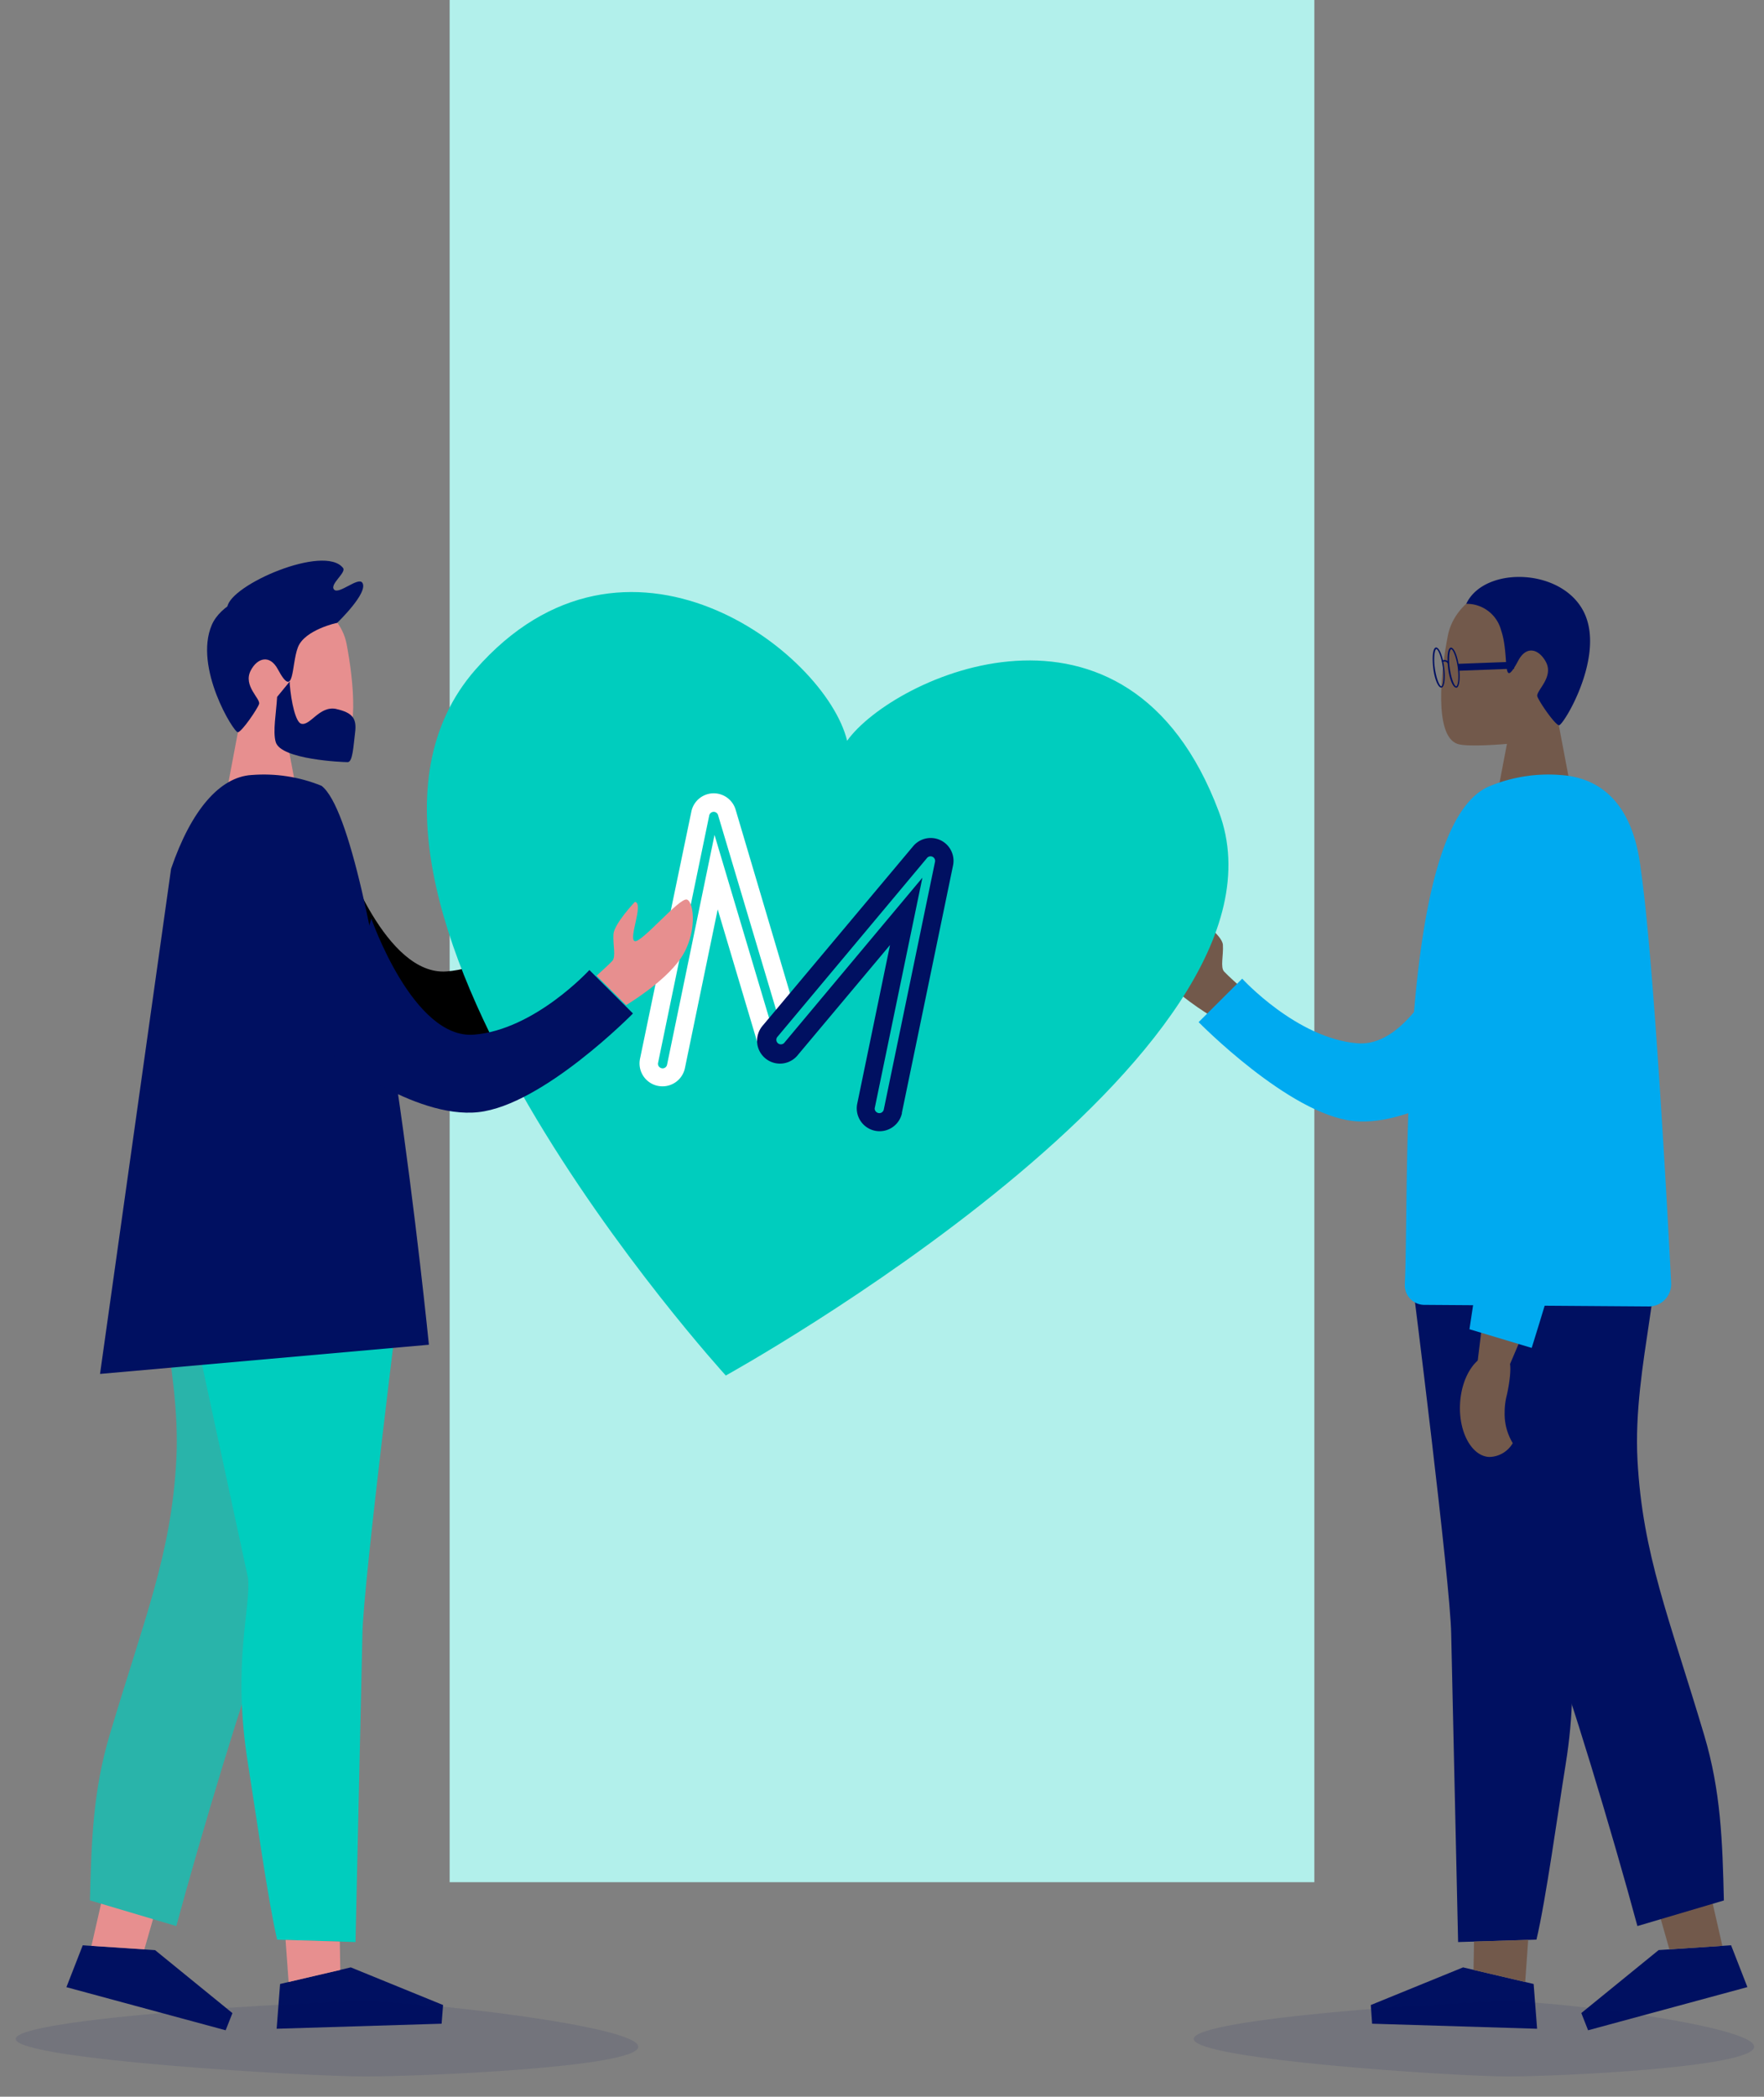 <svg xmlns="http://www.w3.org/2000/svg" width="255" height="303" xmlns:v="https://vecta.io/nano"><rect width="100%" height="100%" fill="#808080" stroke="none"/><style><![CDATA[.B{fill:#001061}.C{fill:#72594b}.D{fill:#e78f8f}]]></style><path fill="#b2f0eb" d="M65 0h125v272H65z"/><path d="M221.37 84.45c-4.52-1.15-11 2.06-12.06 7.35s-2 14.52 1.37 15.7c1.48.52 7.16 0 7.16 0l-1.2 6.3h10.4l-1.7-9s10.92-16.6-3.98-20.36z" class="C"/><path d="M217 91.1c1.26 3.66 0 9 2.47 4.38 1.2-2.27 3-1.67 4 .17 1.2 2.26-1.5 4.2-1.23 5s2.53 4.07 3.12 4.16 6.4-9.42 3.86-15.78c-2.8-7-14.62-7.4-17.26-1.77A5.13 5.13 0 0 1 217 91.1zm12.57 202.3l23.03-6.24-2.36-6.05-10.47.7-11.18 9.1z" class="B"/><path d="M248.98 281.2l-7.66.5-1.53-5.38 7.7-1.65z" class="C"/><g class="B"><path d="M209.86 187.74s11.55 44 14.54 50.6c2 4.47 8.77 26.88 12.3 40l12.5-3.7c-.2-8.57-.44-15.8-2.84-23.87-5.06-17-8.92-26.1-9.65-39.8s4.62-28.1 2.14-35.85-28.98 12.6-28.98 12.6z"/><path d="M237.9 174.37l-11.57 53.7c-.45 4.22 2.35 12.34 0 26.88-1.17 7.26-2.84 19.47-4.22 25.35l-11.33.35-1-44.54c-.1-7.32-5.64-51.2-5.64-51.2s29.58-20.68 33.76-10.53zm-39.55 118.08l23.85.73-.5-6.47-10.2-2.4-13.34 5.44z"/></g><path d="M220.48 286.42l-7.47-1.74.07-4.1 7.83-.24zm-47.7-153.95s3.9 2.55 4 4.07-.4 3.25.18 3.87 2.26 2.12 2.26 2.12l-4.22 4.25s-5.52-3.24-7.9-6.77-2.73-8-1.74-8.5c1.86-.92 7.45 6.38 8.4 6s-2.32-4.88-.97-5.04z" class="C"/><g fill="#00aaf0"><path d="M211.08 134s-6.05 17.47-14.84 16.77-16.67-9.34-16.67-9.34l-6.3 6.28S186.3 161 195.62 162s21.4-8.56 21.4-8.56L211.08 134z"/><path d="M225.56 112c4.53.28 10.33 2.76 11.62 13.55 1.88 12.93 3.82 48.65 4.4 59.86a3.23 3.23 0 0 1-.891 2.392c-.613.64-1.462 1.002-2.35.998l-32.34-.23a2.84 2.84 0 0 1-2.92-3c.68-13.72-1.3-66.68 12.37-72a22.18 22.18 0 0 1 10.11-1.57z"/></g><g class="C"><path d="M214.17 192.1l-.75 6.13 3.97 1 2.18-5.12z"/><path d="M211.06 202.9c.2-4.12 2.45-7.36 5-7.23a3.34 3.34 0 0 1 2 .89c.6.54.07 3.8-.27 5.18a9.77 9.77 0 0 0-.28 2.36 8.13 8.13 0 0 0 1.17 4.45 4 4 0 0 1-3.39 2c-2.52-.1-4.44-3.56-4.23-7.65z"/></g><path fill="#00aaf0" d="M225 116c-6.46 1.86-6 10-7.43 42.23l-5.15 33.86 9 2.7s6.65-21.22 9.28-32.57S237 112.6 225 116z"/><g class="B"><path d="M208.35 99.37c-.5 0-1-1.4-1.16-2.8s-.12-2.93.4-3c.5 0 1 1.4 1.16 2.8.1.662.122 1.333.07 2-.07.62-.23 1-.47 1zm-.72-5.57c-.07 0-.2.18-.27.78-.06.667-.04 1.338.06 2 .23 1.6.7 2.6.94 2.6.07 0 .2-.18.27-.78.06-.667.04-1.338-.06-2-.23-1.6-.7-2.6-.94-2.6zm2.87 5.57c-.5 0-1-1.4-1.16-2.78s-.12-2.93.4-3c.5 0 1 1.4 1.16 2.8.1.662.122 1.333.07 2-.07.62-.22 1-.47 1v-.01zm-.72-5.56c-.07 0-.2.18-.27.78-.056.667-.032 1.338.07 2 .22 1.6.7 2.6.93 2.6.07 0 .2-.2.28-.78a8.98 8.98 0 0 0-.07-2c-.22-1.6-.72-2.6-.94-2.6z"/><path d="M209.28 95.87a.54.54 0 0 0-.45-.27.63.63 0 0 0-.3.1l-.13-.18a.74.74 0 0 1 .43-.14.78.78 0 0 1 .64.37l-.2.12zm1.506.063l8.074-.303.038 1-8.074.303z"/></g><path d="M38.3 85.85c4.43-1.12 10.8 2 11.8 7.2s2 14.23-1.34 15.38c-1.45.5-7 0-7 0l1.17 6.2h-10.2l1.67-8.86s-10.7-16.22 3.9-19.9z" class="D"/><g class="B"><path d="M48.75 90s-4.7 1-5.68 3.53-.46 7.74-2.9 3.2c-1.18-2.22-3-1.63-3.92.16-1.16 2.22 1.46 4.1 1.2 4.85s-2.48 4-3.06 4.08-6.4-9.35-3.78-15.5c2.5-5.78 16.17-7.74 18.12-.3z"/><path d="M48.75 90s4.6-4.4 3.62-5.8c-.62-.85-3.4 1.77-4.08 1s1.82-2.45 1.3-3.12c-2.7-3.48-16.37 2.46-16.73 5.66S48.75 90 48.75 90zm-.15 12.45c-2.46-.5-3.77 2.54-5.08 2.13-.76-.24-1.42-3-1.64-5.77v-.32l-1.82 2.22c-.13 2.33-.65 5-.2 6.53.73 2.53 9.67 2.9 10.4 2.9s.82-2.28 1.07-4.26-.27-2.87-2.72-3.42z"/></g><path fill="#000" d="M49.74 123.6s6 17.48 14.84 16.78S81.25 131 81.25 131l6.3 6.28s-13 13.24-22.36 14.26S43.8 143 43.8 143l5.94-19.4z"/><path d="M32.62 293.4L9.6 287.17l2.36-6.05 10.46.7 11.18 9.1z" class="B"/><path d="M13.22 281.2l7.65.5 1.54-5.38-7.7-1.65z" class="D"/><path fill="#29b4aa" d="M52.34 187.74s-11.55 44-14.55 50.6c-2 4.47-8.77 26.88-12.3 40L13 274.63c.22-8.57.44-15.8 2.84-23.87 5.06-17 8.92-26.1 9.65-39.8s-4.6-28.1-2.13-35.85 28.98 12.62 28.98 12.62z"/><path fill="#00cdbe" d="M24.28 174.37l11.58 53.7c.45 4.22-2.36 12.34 0 26.88 1.16 7.26 2.84 19.47 4.2 25.35l11.33.35 1-44.54c.12-7.32 5.64-51.2 5.64-51.2s-29.57-20.68-33.76-10.53z"/><path d="M63.84 292.45l-23.85.73.5-6.47 10.22-2.4 13.34 5.44z" class="B"/><path d="M41.72 286.42l7.47-1.74-.07-4.1-7.84-.24z" class="D"/><g class="B"><path d="M36.35 112c-4.53.28-8.7 5-11.62 13.55l-10.27 73L62 194.33s-7.42-74.52-15.52-80.77c-3.208-1.304-6.678-1.838-10.13-1.56z"/><path d="M92.27 295.78c0 3-31.54 4.3-39.57 4.3s-50.43-2.43-50.43-5.43 42.4-5.43 50.43-5.43 39.57 3.56 39.57 6.55z" opacity=".1"/></g><path fill="#00cdbe" d="M176.2 117.32c-13.2-35.24-47.14-19.52-53.74-10.27C119.3 94.13 90.43 72 68.72 96.78c-27.84 31.82 36.2 102 36.2 102s84.38-46.63 71.28-81.46z"/><path fill="#fff" d="M95.1 156.92a3.31 3.31 0 0 0 3.91-2.56l4.74-22.94 5.9 19.8a3.31 3.31 0 0 1 .64-3l.9-1.06-7.9-26.5-6.86 33.2c-.075.36-.426.6-.785.515s-.6-.426-.515-.785l7.4-35.77a.66.66 0 0 1 1.28 0l8.4 28.18 2-2.43-7.87-26.56a3.3 3.3 0 0 0-6.4.28L92.52 153a3.31 3.31 0 0 0 .472 2.493c.482.736 1.237 1.25 2.098 1.427z"/><path d="M130.37 160.84l7.4-35.77a3.3 3.3 0 0 0-5.76-2.79l-21.72 25.9c-.8.9-1.066 2.17-.665 3.313a3.31 3.31 0 0 0 5.735.937l13.3-15.86-4.74 22.93c-.24 1.156.156 2.35 1.037 3.137s2.115 1.04 3.235.67 1.96-1.31 2.198-2.467zm-3.9-.8l6.87-33.2-20 23.9a.66.66 0 0 1-1-.85L134 124a.66.66 0 0 1 1.16.56l-7.4 35.77c-.075.36-.426.6-.785.515s-.6-.426-.515-.785l.02-.02z" class="B"/><path d="M91.78 130.33s-3 3.16-3.1 4.68.4 3.25-.18 3.87-2.26 2.12-2.26 2.12l4.27 4.25s5.5-3.25 7.9-6.77 1.95-8.1.9-8.48-6.62 6.36-7.56 6 1.38-5.5.03-5.67z" class="D"/><g class="B"><path d="M53.68 132.75s6.06 17.48 14.84 16.77 16.68-9.34 16.68-9.34l6.3 6.28s-13 13.24-22.35 14.26-21.4-8.56-21.4-8.56l5.93-19.4z"/><path d="M253.58 295.78c0 3-28.4 4.3-35.62 4.3s-45.4-2.43-45.4-5.43 38.18-5.43 45.4-5.43 35.62 3.56 35.62 6.55z" opacity=".1"/></g></svg>